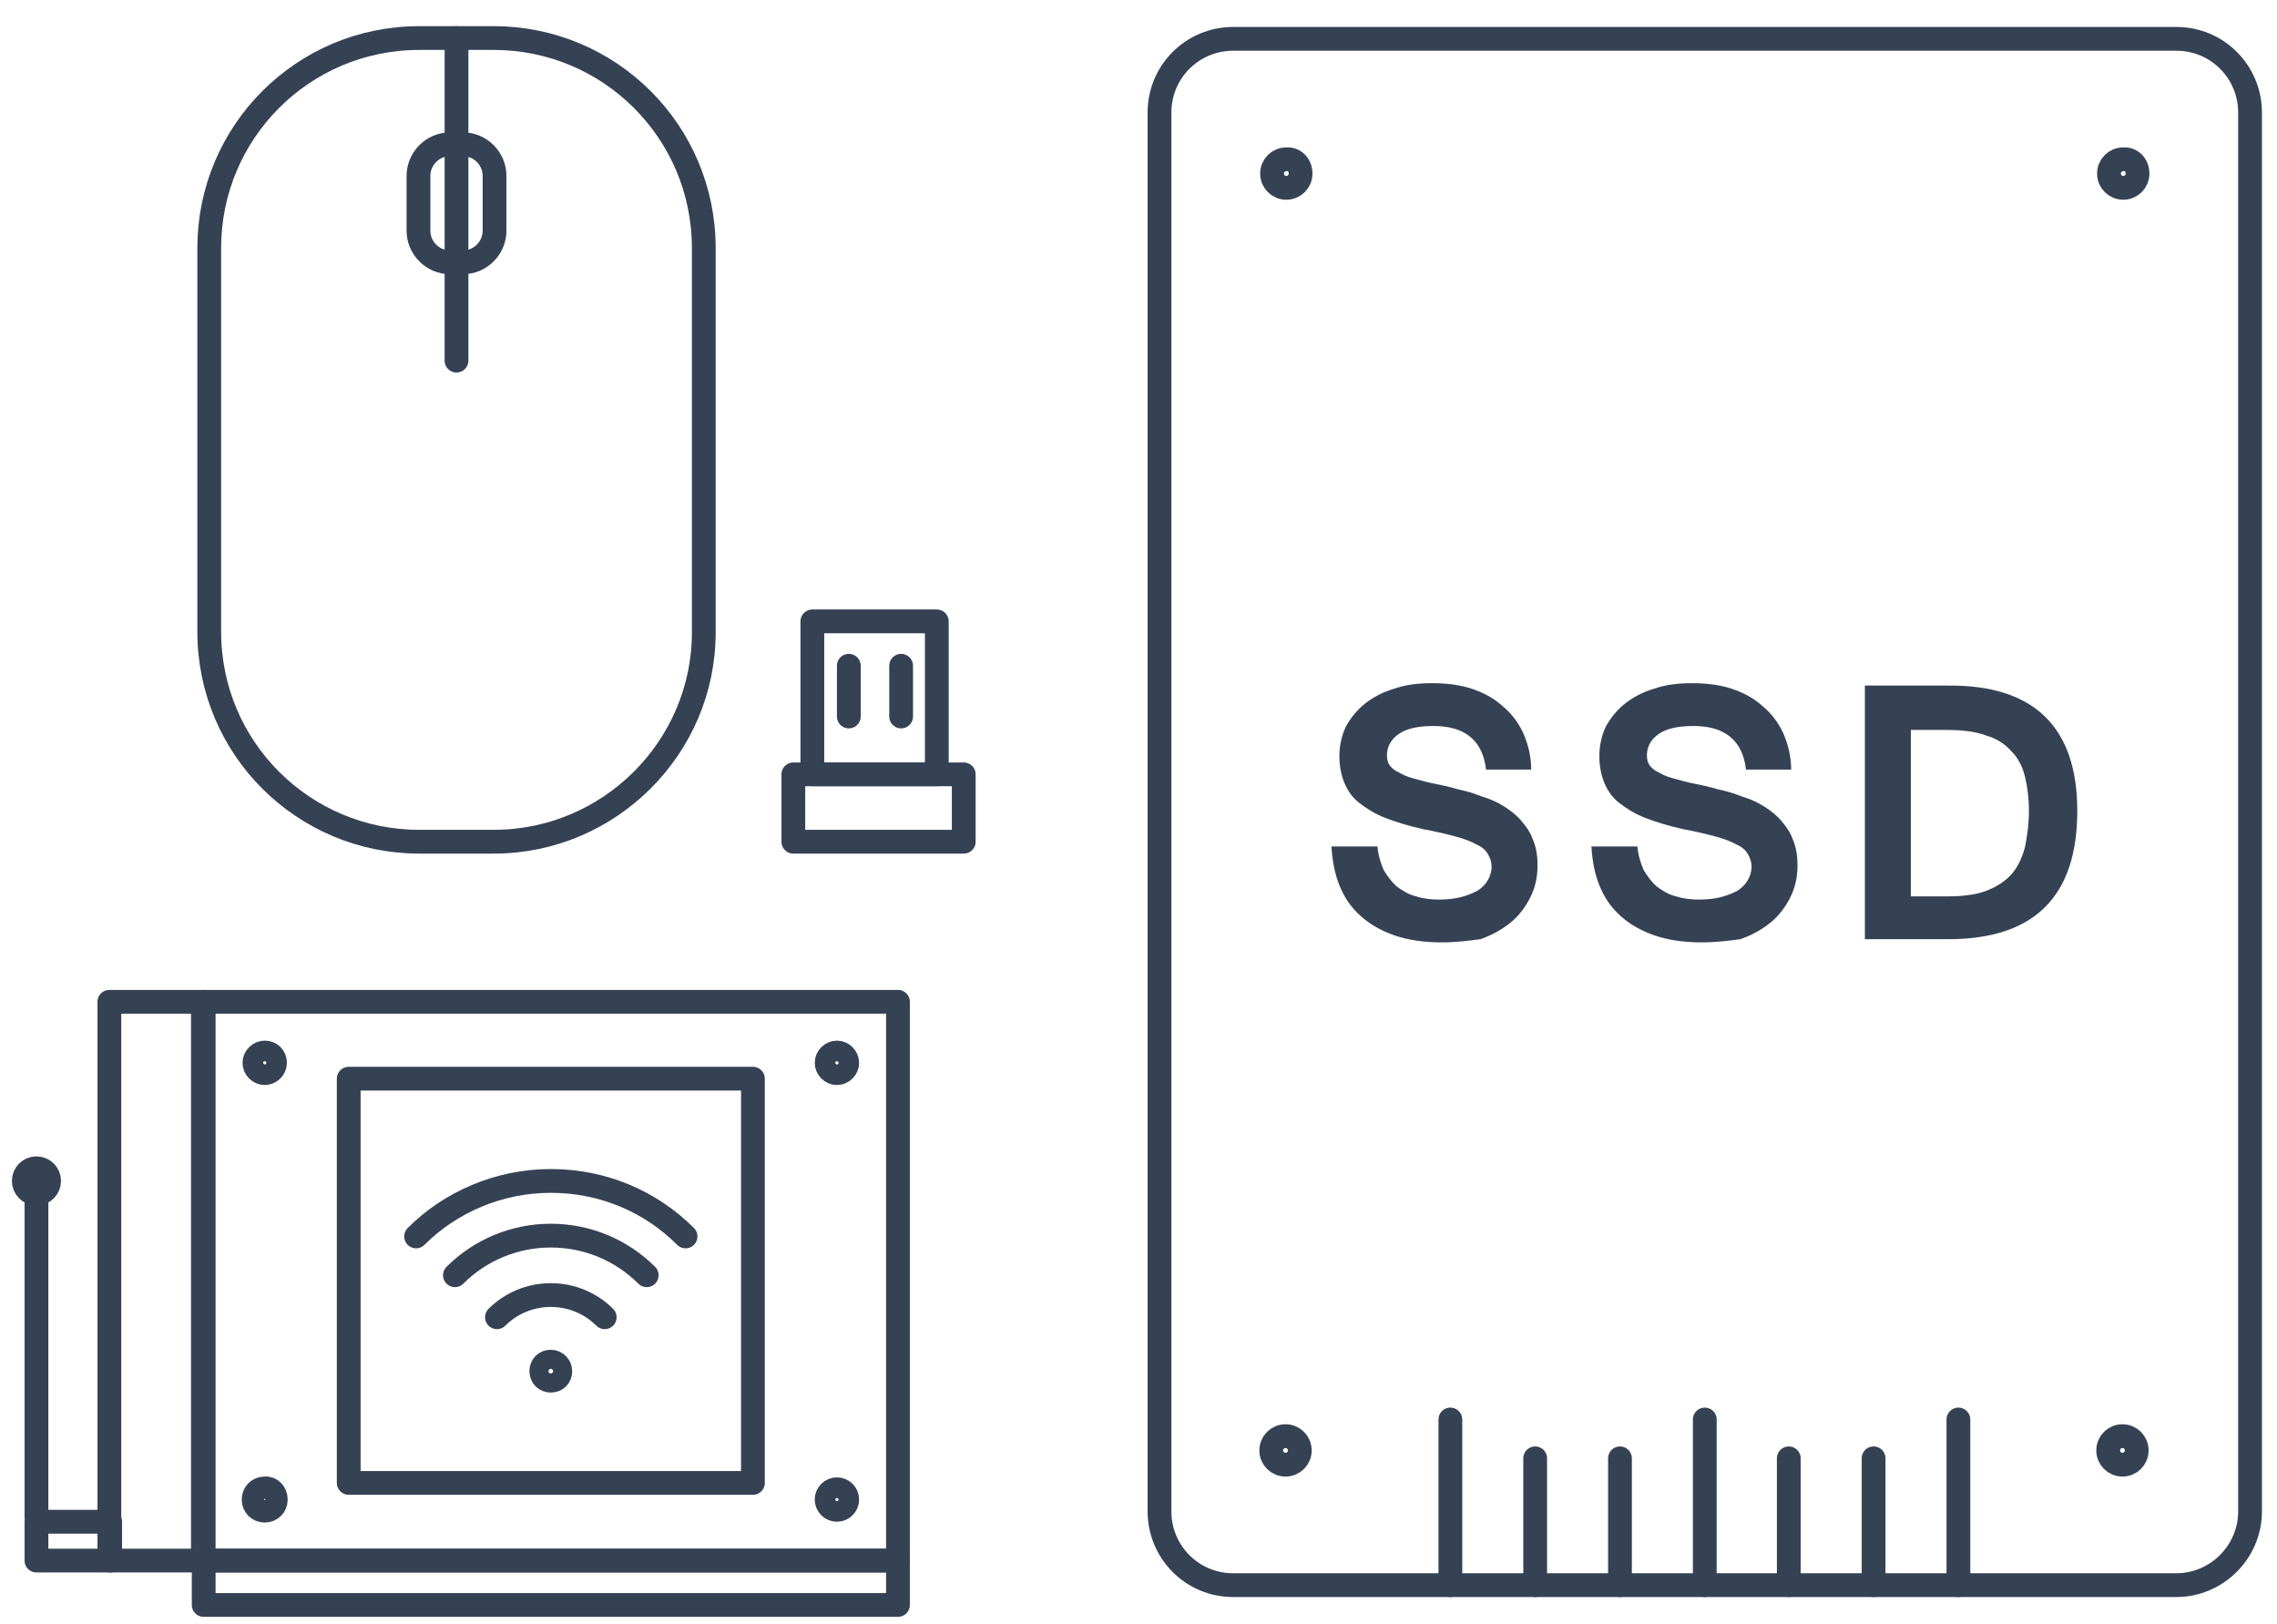 <svg xmlns="http://www.w3.org/2000/svg" xmlns:xlink="http://www.w3.org/1999/xlink" id="Layer_1" x="0px" y="0px" viewBox="0 0 287.3 204.9" style="enable-background:new 0 0 287.3 204.9;" xml:space="preserve"><style type="text/css">	.st0{fill:none;stroke:#354254;stroke-width:3;stroke-linecap:round;stroke-linejoin:round;stroke-miterlimit:10;}	.st1{fill:#354254;}</style><g>	<path class="st0" d="M62.3,106.2h-9.4c-14.6,0-26.5-11.8-26.5-26.5V31.3c0-14.6,11.8-26.5,26.5-26.5h9.4  c14.6,0,26.5,11.8,26.5,26.5v48.5C88.8,94.3,76.9,106.2,62.3,106.2z"></path>	<line class="st0" x1="57.6" y1="4.8" x2="57.6" y2="45.5"></line>	<path class="st0" d="M58.4,33.1h-1.6c-2.2,0-4-1.8-4-4v-6.9c0-2.2,1.8-4,4-4h1.6c2.2,0,4,1.8,4,4v6.9  C62.4,31.3,60.6,33.1,58.4,33.1z"></path>	<g>		<rect x="100.1" y="97.7" class="st0" width="21.5" height="8.5"></rect>		<rect x="102.5" y="78.4" class="st0" width="15.7" height="19.3"></rect>		<line class="st0" x1="107.1" y1="84" x2="107.1" y2="90.4"></line>		<line class="st0" x1="113.7" y1="84" x2="113.7" y2="90.4"></line>	</g></g><g>	<circle class="st0" cx="4.6" cy="149" r="1.6"></circle>	<path class="st0" d="M34.7,134.1c0,0.7-0.6,1.3-1.3,1.3s-1.3-0.6-1.3-1.3c0-0.7,0.6-1.3,1.3-1.3S34.7,133.3,34.7,134.1z"></path>	<path class="st0" d="M106.9,134.1c0,0.7-0.6,1.3-1.3,1.3c-0.7,0-1.3-0.6-1.3-1.3c0-0.7,0.6-1.3,1.3-1.3  C106.3,132.8,106.9,133.4,106.9,134.1z"></path>	<path class="st0" d="M34.8,189.2c0,0.8-0.6,1.4-1.4,1.4c-0.8,0-1.4-0.6-1.4-1.4c0-0.8,0.6-1.4,1.4-1.4  C34.2,187.7,34.8,188.4,34.8,189.2z"></path>	<circle class="st0" cx="105.6" cy="189.2" r="1.3"></circle>	<path class="st0" d="M13.8,195.3"></path>	<rect x="13.8" y="126.4" class="st0" width="11.8" height="70.5"></rect>	<rect x="25.7" y="196.9" class="st0" width="87.6" height="5.6"></rect>	<rect x="4.6" y="192" class="st0" width="9.3" height="4.9"></rect>	<line class="st0" x1="4.6" y1="191.3" x2="4.6" y2="149"></line>	<rect x="44" y="136.1" class="st0" width="51" height="51"></rect>	<g>		<path class="st0" d="M70.7,173c0,0.7-0.5,1.2-1.2,1.2c-0.7,0-1.2-0.5-1.2-1.2c0-0.7,0.5-1.2,1.2-1.2   C70.2,171.8,70.7,172.4,70.7,173z"></path>		<path class="st0" d="M86.5,156c-4.4-4.4-10.4-7-17-7s-12.7,2.7-17,7"></path>		<path class="st0" d="M81.6,160.9c-3.1-3.1-7.4-5-12.1-5c-4.7,0-9,1.9-12.1,5"></path>		<path class="st0" d="M76.3,166.2c-1.7-1.7-4.1-2.8-6.8-2.8c-2.7,0-5.1,1.1-6.8,2.8"></path>	</g>	<rect x="25.7" y="126.4" class="st0" width="87.6" height="70.5"></rect></g><g>	<path class="st0" d="M269.7,21.9c0,1-0.8,1.8-1.8,1.8c-1,0-1.8-0.8-1.8-1.8c0-1,0.8-1.8,1.8-1.8C268.9,20,269.7,20.8,269.7,21.9z"></path>	<path class="st0" d="M164.1,21.9c0,1-0.8,1.8-1.8,1.8c-1,0-1.8-0.8-1.8-1.8c0-1,0.8-1.8,1.8-1.8C163.3,20,164.1,20.8,164.1,21.9z"></path>	<path class="st0" d="M160.4,183c0-1,0.8-1.8,1.8-1.8s1.8,0.8,1.8,1.8s-0.8,1.8-1.8,1.8S160.4,184,160.4,183z"></path>	<path class="st0" d="M266,183c0-1,0.8-1.8,1.8-1.8c1,0,1.8,0.8,1.8,1.8s-0.8,1.8-1.8,1.8C266.8,184.8,266,184,266,183z"></path>	<g>		<path class="st1" d="M181.9,118.9c-2.3,0-4.3-0.3-6-0.9c-1.7-0.6-3.1-1.4-4.3-2.5c-1.2-1.1-2-2.3-2.6-3.8c-0.6-1.5-0.9-3.1-1-4.9   h5.8c0.1,1.1,0.4,2.1,0.8,3c0.5,0.8,1,1.5,1.7,2.1c0.7,0.5,1.5,1,2.4,1.2c0.9,0.3,1.9,0.4,2.9,0.4c1,0,1.9-0.1,2.7-0.3   c0.8-0.2,1.5-0.5,2.1-0.8c0.6-0.4,1-0.8,1.3-1.3c0.3-0.5,0.5-1.1,0.5-1.7c0-0.7-0.2-1.2-0.5-1.7c-0.3-0.5-0.8-0.9-1.5-1.2   c-0.7-0.4-1.6-0.7-2.7-1c-1.1-0.3-2.4-0.6-4-0.9c-1.8-0.4-3.4-0.9-4.7-1.4c-1.3-0.5-2.4-1.2-3.3-1.9c-0.9-0.7-1.5-1.6-1.9-2.6   c-0.4-1-0.6-2.1-0.6-3.3c0-1.4,0.3-2.6,0.8-3.7c0.6-1.1,1.4-2.1,2.4-2.9c1-0.8,2.3-1.5,3.7-1.9c1.4-0.5,3-0.7,4.8-0.7   c1.8,0,3.5,0.2,5,0.7c1.5,0.5,2.8,1.2,3.9,2.2c1.1,0.9,2,2.1,2.6,3.4c0.6,1.4,1,2.9,1,4.6h-5.7c-0.4-3.6-2.6-5.5-6.6-5.5   c-1.9,0-3.4,0.3-4.4,1c-1,0.7-1.5,1.6-1.5,2.7c0,0.5,0.1,0.9,0.3,1.2c0.2,0.3,0.6,0.7,1.1,0.9c0.5,0.3,1.1,0.6,1.9,0.8   c0.8,0.2,1.7,0.5,2.8,0.7c1,0.2,1.9,0.4,2.9,0.7c1,0.2,2,0.5,3,0.9c1,0.3,1.9,0.7,2.7,1.2c0.8,0.5,1.6,1.1,2.2,1.8   c0.6,0.7,1.2,1.5,1.5,2.4c0.4,0.9,0.6,2,0.6,3.3c0,1.5-0.3,2.8-0.9,4c-0.6,1.2-1.4,2.3-2.5,3.2c-1.1,0.9-2.4,1.6-3.8,2.1   C185.3,118.7,183.7,118.9,181.9,118.9z"></path>		<path class="st1" d="M214.7,118.9c-2.3,0-4.3-0.3-6-0.9c-1.7-0.6-3.1-1.4-4.3-2.5c-1.2-1.1-2-2.3-2.6-3.8c-0.6-1.5-0.9-3.1-1-4.9   h5.8c0.1,1.1,0.4,2.1,0.8,3c0.5,0.8,1,1.5,1.7,2.1c0.7,0.5,1.5,1,2.4,1.2c0.9,0.3,1.9,0.4,2.9,0.4c1,0,1.9-0.1,2.7-0.3   c0.8-0.2,1.5-0.5,2.1-0.8c0.6-0.4,1-0.8,1.3-1.3c0.3-0.5,0.5-1.1,0.5-1.7c0-0.7-0.2-1.2-0.5-1.7c-0.3-0.5-0.8-0.9-1.5-1.2   c-0.7-0.4-1.6-0.7-2.7-1c-1.1-0.3-2.4-0.6-4-0.9c-1.8-0.4-3.4-0.9-4.7-1.4c-1.3-0.5-2.4-1.2-3.3-1.9c-0.9-0.7-1.5-1.6-1.9-2.6   c-0.4-1-0.6-2.1-0.6-3.3c0-1.4,0.3-2.6,0.8-3.7c0.6-1.1,1.4-2.1,2.4-2.9c1-0.8,2.3-1.5,3.7-1.9c1.4-0.5,3-0.7,4.8-0.7   c1.8,0,3.5,0.2,5,0.7c1.5,0.5,2.8,1.2,3.9,2.2c1.1,0.9,2,2.1,2.6,3.4c0.6,1.4,1,2.9,1,4.6h-5.7c-0.4-3.6-2.6-5.5-6.6-5.5   c-1.9,0-3.4,0.3-4.4,1c-1,0.7-1.5,1.6-1.5,2.7c0,0.5,0.1,0.9,0.3,1.2c0.2,0.3,0.6,0.7,1.1,0.9c0.5,0.3,1.1,0.6,1.9,0.8   c0.8,0.2,1.7,0.5,2.8,0.7c1,0.2,1.9,0.4,2.9,0.7c1,0.2,2,0.5,3,0.9c1,0.3,1.9,0.7,2.7,1.2c0.8,0.5,1.6,1.1,2.2,1.8   c0.6,0.7,1.2,1.5,1.5,2.4c0.4,0.9,0.6,2,0.6,3.3c0,1.5-0.3,2.8-0.9,4c-0.6,1.2-1.4,2.3-2.5,3.2c-1.1,0.9-2.4,1.6-3.8,2.1   C218.1,118.7,216.5,118.9,214.7,118.9z"></path>		<path class="st1" d="M262.1,102.3c0,10.8-5.4,16.2-16.3,16.2h-10.5v-32h10.5C256.6,86.4,262.1,91.7,262.1,102.3z M256,102.3   c0-1.6-0.2-3.1-0.5-4.3c-0.3-1.3-0.9-2.4-1.7-3.2c-0.8-0.9-1.8-1.6-3.2-2c-1.3-0.5-3-0.7-5-0.7h-4.5v21h4.5c2,0,3.7-0.2,5-0.7   c1.3-0.5,2.4-1.2,3.2-2.1c0.8-0.9,1.3-2,1.7-3.4C255.8,105.4,256,103.9,256,102.3z"></path>	</g>	<path class="st0" d="M274.6,200h-119c-5.2,0-9.3-4.2-9.3-9.3V14.2c0-5.2,4.2-9.3,9.3-9.3h119c5.2,0,9.3,4.2,9.3,9.3v176.5  C283.9,195.8,279.7,200,274.6,200z"></path>	<line class="st0" x1="215.1" y1="200" x2="215.1" y2="179.1"></line>	<line class="st0" x1="225.7" y1="200" x2="225.7" y2="184"></line>	<line class="st0" x1="236.4" y1="200" x2="236.4" y2="184"></line>	<line class="st0" x1="247.1" y1="200" x2="247.1" y2="179.1"></line>	<line class="st0" x1="204.4" y1="200" x2="204.4" y2="184"></line>	<line class="st0" x1="193.7" y1="200" x2="193.7" y2="184"></line>	<line class="st0" x1="183" y1="200" x2="183" y2="179.1"></line></g></svg>
